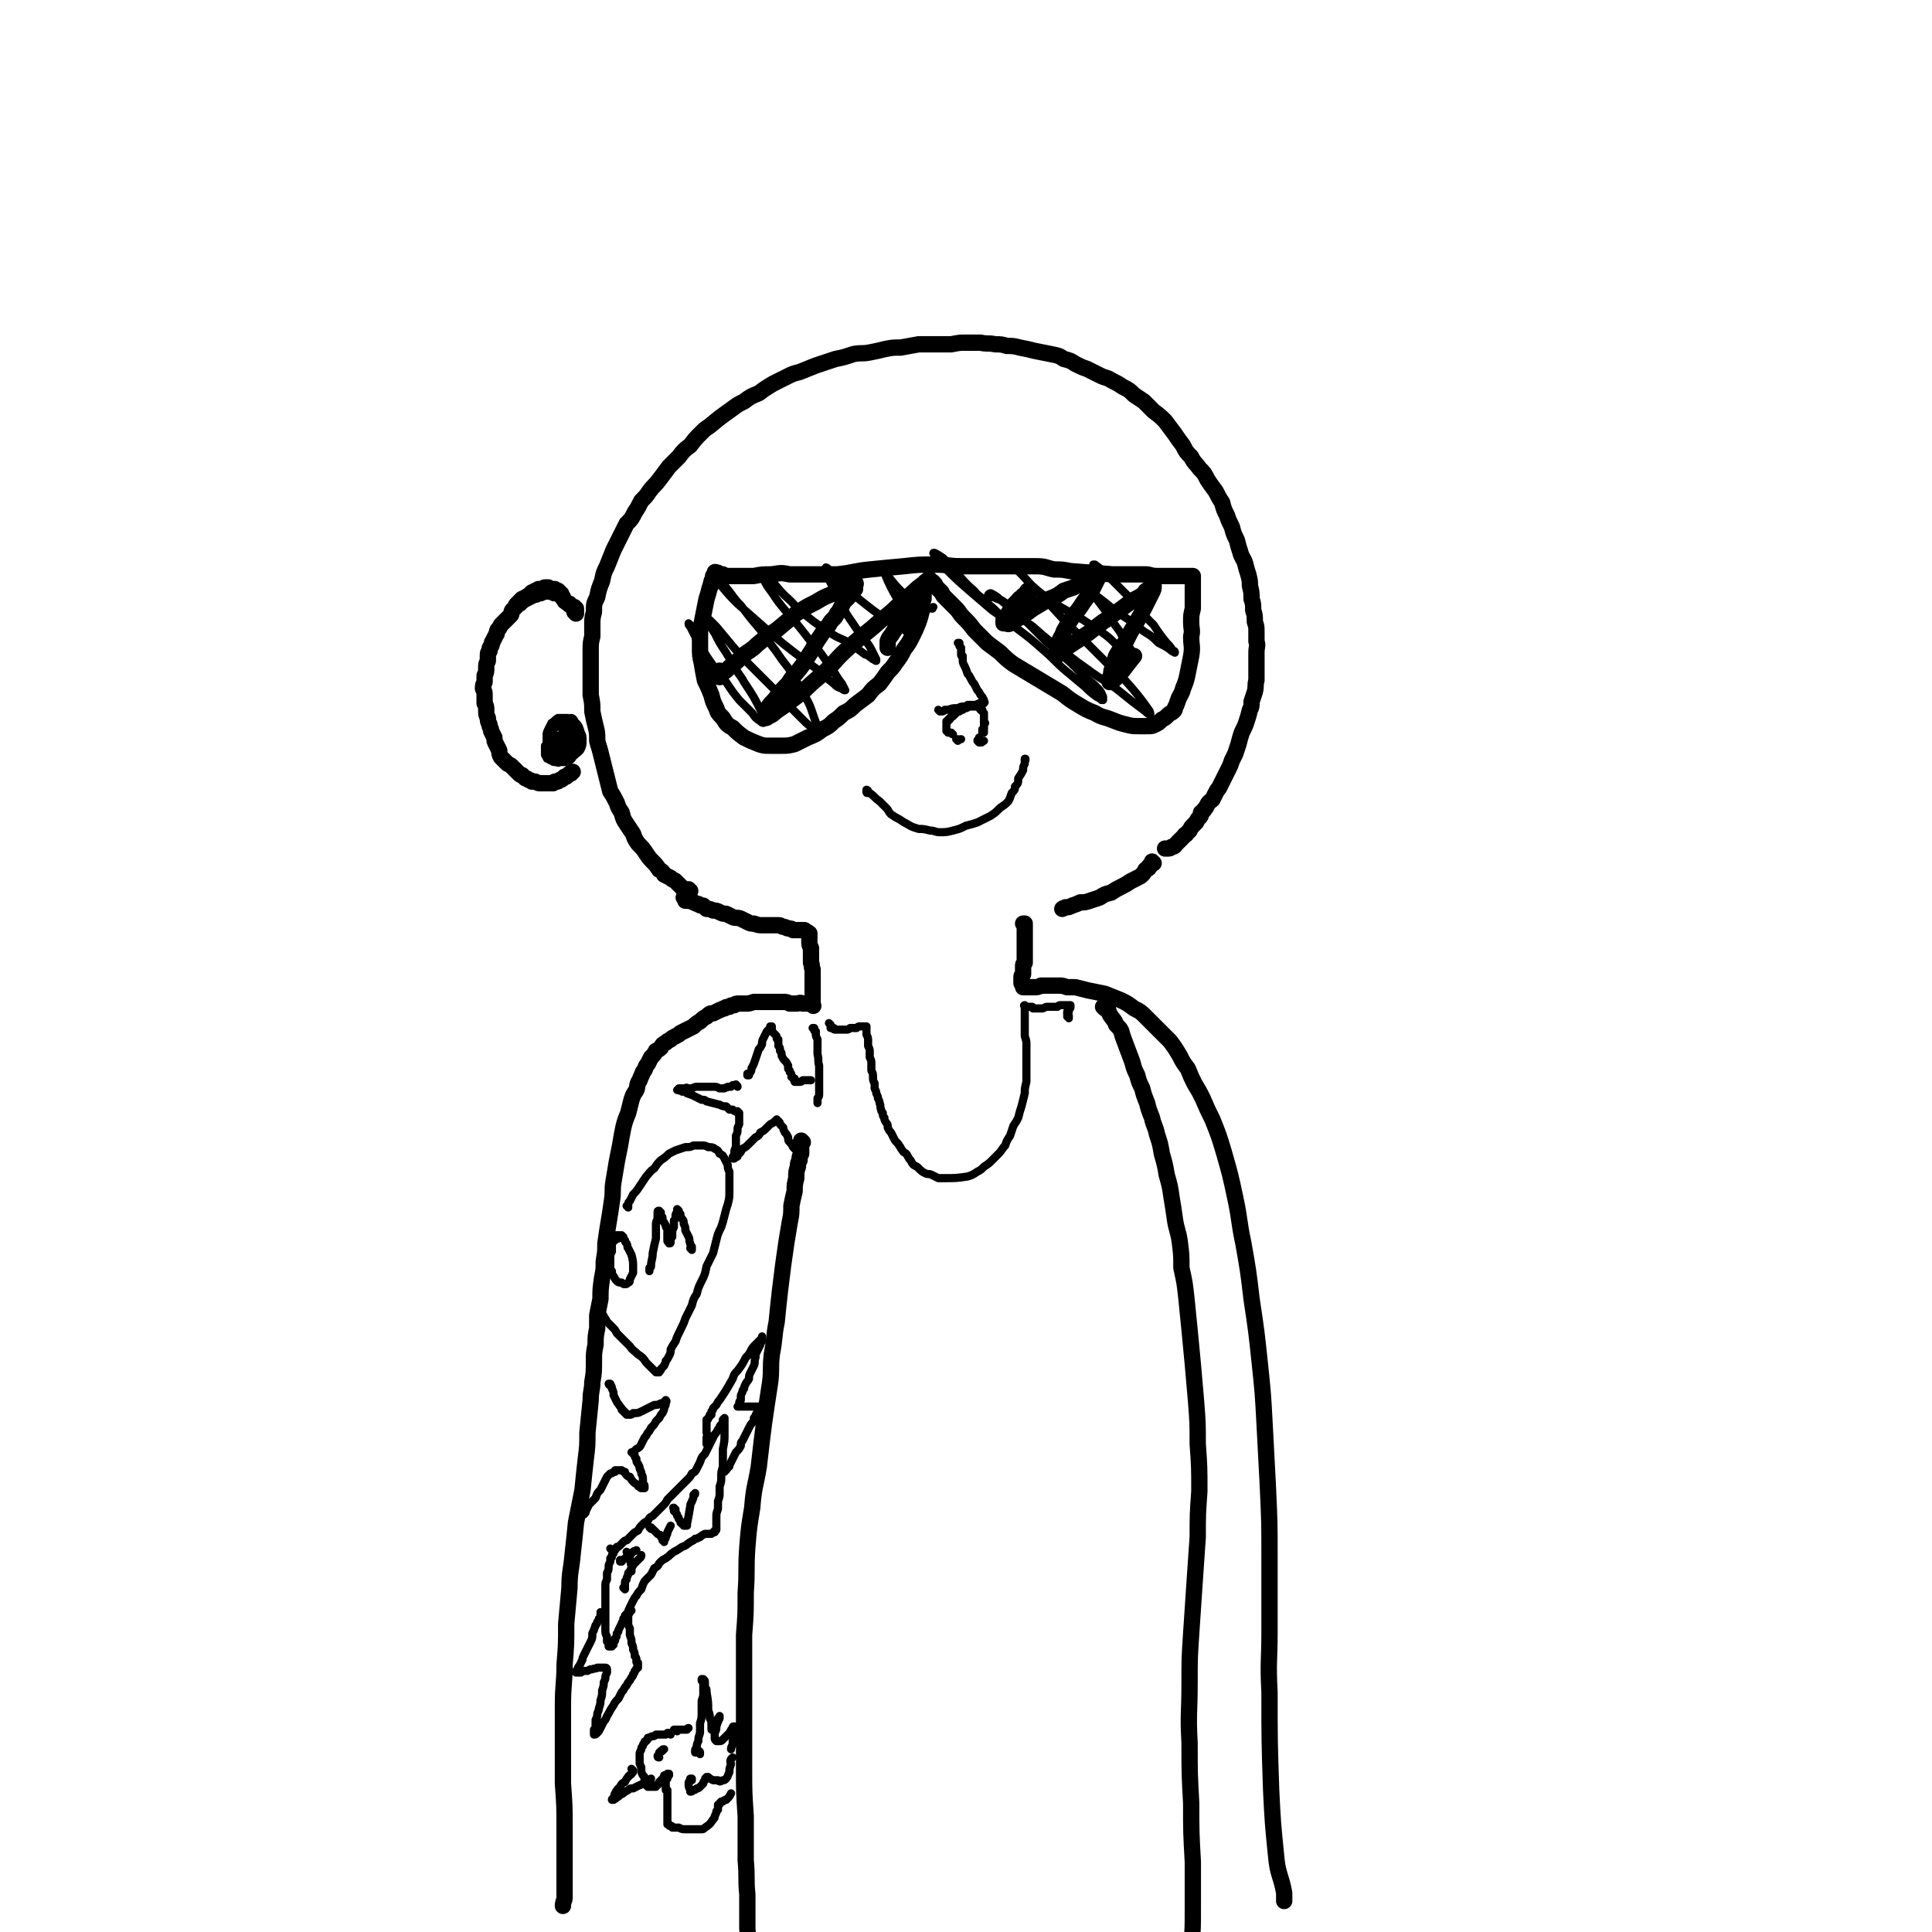 <svg viewBox='0 0 1184 1184' version='1.1' xmlns='http://www.w3.org/2000/svg' xmlns:xlink='http://www.w3.org/1999/xlink'><g fill='none' stroke='#000000' stroke-width='10' stroke-linecap='round' stroke-linejoin='round'><path d='M423,546c-1,0 -1,-1 -1,-1 0,0 0,0 0,0 0,0 -1,0 -1,0 -1,0 -1,0 -1,0 -1,0 -1,0 -2,-1 -1,-1 -1,-1 -2,-2 -1,-1 -1,-1 -2,-2 -1,-1 -1,0 -3,-2 -2,-1 -2,-1 -4,-2 -1,-2 -1,-2 -3,-3 -2,-3 -2,-3 -4,-5 -2,-2 -2,-2 -4,-5 -2,-3 -2,-3 -5,-6 -2,-3 -2,-3 -3,-6 -2,-3 -2,-3 -4,-6 -2,-3 -2,-3 -3,-7 -2,-3 -2,-3 -3,-6 -2,-4 -2,-4 -4,-7 -1,-4 -1,-4 -2,-8 -1,-4 -1,-4 -2,-8 -1,-4 -1,-4 -2,-8 -1,-4 -1,-3 -2,-7 0,-5 0,-5 -1,-9 -1,-4 -1,-4 -2,-9 0,-5 0,-5 -1,-10 0,-5 0,-5 0,-9 0,-5 0,-5 0,-9 0,-5 0,-5 0,-9 0,-5 0,-5 1,-9 0,-4 0,-4 0,-7 0,-4 0,-4 1,-8 0,-5 0,-5 2,-9 1,-5 1,-5 3,-10 1,-5 1,-5 3,-9 2,-5 2,-5 4,-10 2,-4 2,-4 4,-8 2,-4 2,-4 4,-8 3,-3 3,-3 5,-7 2,-3 2,-3 4,-7 3,-3 3,-3 5,-6 3,-4 3,-3 6,-7 3,-4 3,-4 6,-8 3,-3 3,-3 6,-6 3,-4 3,-4 7,-7 3,-4 3,-4 7,-8 2,-2 2,-2 5,-4 6,-5 6,-5 13,-10 4,-3 4,-3 8,-5 4,-3 4,-3 9,-5 4,-3 4,-3 9,-6 4,-2 4,-2 8,-4 4,-2 4,-2 8,-3 5,-2 5,-2 10,-4 6,-2 6,-2 12,-4 5,-1 5,-1 11,-3 5,-1 5,0 10,-1 5,-1 5,-1 9,-2 5,-1 5,-1 10,-1 6,-1 5,-1 11,-2 5,0 5,0 10,0 5,0 5,0 10,0 5,-1 5,-1 9,-1 5,0 5,0 9,0 4,1 4,0 9,1 3,0 4,0 7,1 4,0 4,0 8,1 5,1 5,1 9,2 5,1 5,1 10,2 5,1 5,1 8,3 4,1 4,1 7,3 4,2 4,2 7,3 4,2 4,2 8,4 4,2 4,1 7,3 4,2 4,2 7,4 4,2 4,2 7,5 3,2 3,2 6,4 3,3 3,3 6,6 4,3 4,3 7,6 3,4 3,4 6,8 2,3 2,3 5,7 2,4 2,4 5,7 2,4 3,4 5,7 3,3 3,3 5,7 2,3 2,3 5,7 2,4 2,4 4,7 1,4 1,4 3,8 1,3 1,3 3,7 1,4 1,4 3,8 1,4 1,4 2,7 1,4 2,4 3,7 1,4 1,4 2,7 1,4 1,4 1,7 1,4 1,4 1,8 1,3 1,3 1,7 1,3 1,3 1,7 1,3 1,3 1,6 0,3 0,3 0,6 1,3 0,3 0,7 0,3 0,3 0,7 0,2 0,2 0,4 0,3 0,3 0,6 -1,3 0,3 -1,7 -1,3 -1,3 -2,6 0,3 0,3 -1,5 -1,4 -1,4 -2,7 -1,3 -1,3 -3,7 -1,3 -1,3 -2,7 -1,3 -1,3 -2,6 -1,2 -1,2 -2,4 -1,3 -1,3 -2,5 -1,2 -1,2 -2,4 -1,2 -1,2 -2,4 -1,2 -1,2 -2,4 -1,1 -1,1 -2,3 -1,2 -1,2 -2,4 -1,1 -2,1 -3,3 -1,2 -1,2 -2,3 0,1 -1,1 -2,2 0,2 0,2 -1,3 -1,1 -1,1 -2,3 -1,1 -1,1 -2,2 -1,1 -1,1 -2,3 -1,1 -1,1 -2,2 0,1 -1,0 -1,1 -1,1 -1,1 -2,2 -1,1 -1,1 -1,1 -1,1 -1,1 -2,2 -1,1 -1,2 -3,2 -1,1 -1,1 -3,1 0,0 -1,0 -1,0 '/><path d='M420,551c0,0 -1,-1 -1,-1 0,0 1,1 1,0 0,0 0,0 0,-1 0,0 0,0 0,0 0,0 0,0 0,0 0,0 0,0 0,0 -1,1 -1,1 0,1 0,1 0,1 0,1 0,0 0,0 0,1 1,0 1,0 1,0 1,0 1,0 2,0 1,1 1,0 2,1 1,0 1,1 3,1 1,1 1,1 3,1 1,1 1,1 2,2 2,0 2,0 4,1 2,0 2,0 4,1 2,1 2,1 4,1 2,1 2,1 4,2 2,1 3,0 5,1 2,1 2,1 4,2 2,1 2,1 4,1 3,1 3,1 5,1 3,0 3,0 6,0 2,0 2,0 4,0 2,0 2,1 3,1 2,0 2,1 3,1 2,0 2,0 3,1 1,0 1,0 2,0 1,0 1,0 2,0 1,0 1,0 1,0 1,0 1,0 2,0 0,0 0,0 1,1 1,0 1,0 1,1 1,0 1,0 1,0 0,0 0,0 0,1 0,0 0,0 0,1 0,2 0,2 0,3 0,2 0,2 1,4 0,2 0,2 0,4 0,3 0,3 0,5 1,2 0,2 1,4 0,3 0,3 0,5 0,2 0,2 0,4 0,2 0,2 0,4 0,1 0,1 0,3 0,1 0,1 0,2 0,0 0,0 0,1 0,0 0,0 0,1 0,0 0,0 0,1 0,0 0,0 0,0 0,0 0,0 0,1 0,0 0,0 0,0 0,0 0,0 0,0 1,1 0,0 0,0 0,0 0,0 0,0 0,0 0,0 0,0 1,1 0,0 0,0 0,0 0,0 0,0 0,0 0,0 0,0 -1,-1 -1,-1 -3,-1 -1,0 -1,0 -3,0 -2,-1 -2,0 -4,0 -2,0 -2,0 -4,0 -2,-1 -2,-1 -4,-1 -2,0 -2,0 -4,0 -3,0 -3,0 -5,0 -3,0 -3,0 -5,0 -2,0 -2,0 -4,0 -3,1 -3,1 -5,1 -2,0 -2,0 -4,0 -2,0 -2,0 -3,1 -2,0 -2,0 -3,1 -2,0 -2,0 -3,1 -2,0 -2,1 -3,1 -2,1 -2,1 -4,2 -2,0 -2,0 -4,2 -2,1 -2,1 -4,3 -2,1 -2,1 -4,3 -2,1 -2,1 -4,2 -2,1 -2,1 -4,2 -1,1 -1,1 -3,2 -2,1 -2,1 -3,2 -2,1 -2,1 -3,2 -2,1 -2,1 -3,3 -1,1 -1,1 -3,2 -1,2 -1,2 -3,4 -1,2 -1,2 -2,4 -2,2 -1,3 -3,5 -1,3 -1,2 -2,5 -2,3 -1,3 -2,6 -2,3 -2,3 -3,6 -1,4 -1,4 -2,8 -2,5 -2,5 -3,9 -1,5 -1,5 -2,11 -1,5 -1,5 -2,10 -1,6 -1,6 -2,12 -1,6 0,6 -1,12 -1,7 -1,7 -2,13 -1,6 -1,6 -2,13 0,5 0,5 -1,11 0,5 0,5 -1,10 -1,7 -1,7 -1,13 -1,5 -1,5 -2,10 0,4 0,4 0,8 -1,5 -1,5 -1,10 -1,5 -1,5 -1,10 0,7 0,7 -1,13 0,5 -1,5 -1,11 -1,10 -1,10 -2,20 0,8 0,8 -1,16 -1,9 -1,9 -2,19 -2,10 -2,10 -4,20 -1,10 -1,10 -2,19 -1,11 -2,11 -2,21 -1,11 -1,11 -2,22 0,13 0,13 -1,25 0,12 -1,12 -1,25 0,12 0,12 0,24 0,12 0,12 0,24 1,14 1,14 1,27 0,13 0,13 0,25 0,9 0,9 0,18 0,2 -1,2 -1,5 '/><path d='M628,567c0,0 -1,-1 -1,-1 0,0 1,0 1,0 0,0 0,0 0,0 0,0 0,0 0,0 0,0 0,0 0,0 0,0 0,0 0,0 0,0 0,0 0,0 0,0 0,0 0,1 0,1 0,1 0,2 0,2 0,2 0,4 0,3 0,3 0,5 0,2 0,2 0,4 0,2 0,2 0,4 0,2 0,2 0,4 -1,1 -1,1 -1,2 0,2 0,1 0,3 0,1 0,1 0,2 -1,1 -1,1 -1,2 0,1 0,1 0,1 0,1 0,1 0,1 0,0 0,0 0,0 0,1 0,1 0,1 0,0 0,0 0,0 0,0 0,0 0,0 0,1 0,1 1,1 0,1 0,1 0,1 0,0 0,0 0,1 0,0 0,0 0,0 0,0 0,0 0,0 0,0 0,0 1,0 0,0 0,0 0,0 0,0 0,0 1,0 1,0 1,0 2,0 1,0 1,0 2,0 3,0 3,0 5,-1 3,0 3,0 6,0 2,0 2,0 5,0 2,0 2,0 5,1 2,0 3,0 5,0 4,1 4,1 8,2 5,1 5,1 10,2 5,2 5,2 10,4 4,2 4,2 8,5 4,2 4,2 7,5 4,4 4,4 7,7 4,4 4,4 8,8 3,4 3,4 6,9 2,4 2,4 5,8 2,5 2,5 4,9 3,5 3,5 5,9 3,7 3,7 6,13 4,10 4,10 7,20 4,14 4,14 7,28 3,14 2,14 5,28 3,17 3,17 5,34 3,20 3,20 5,39 2,19 2,19 3,38 1,19 1,19 2,38 1,22 1,22 1,43 0,23 0,23 0,46 0,18 -1,18 0,37 0,30 0,30 1,60 1,20 1,20 3,40 1,12 3,12 5,23 0,2 0,2 0,5 '/><path d='M707,529c0,0 -1,0 -1,-1 0,0 0,1 0,1 0,0 0,0 0,0 0,1 0,1 -1,1 0,0 0,0 -1,1 0,0 0,0 0,1 -1,1 -1,0 -2,1 -1,2 -1,2 -2,3 -1,1 -1,1 -3,2 -2,1 -2,1 -4,2 -3,2 -3,2 -5,3 -4,2 -4,2 -7,4 -4,1 -4,1 -7,3 -3,1 -3,1 -6,2 -3,1 -3,1 -6,1 -2,1 -2,1 -5,2 -2,1 -2,1 -4,1 -1,1 -1,0 -2,1 0,0 0,0 0,0 '/><path d='M441,353c0,0 0,-1 -1,-1 0,0 1,0 1,0 0,1 -1,0 -1,0 0,0 0,0 0,0 0,1 -1,0 0,0 0,0 0,0 1,0 1,1 1,0 2,0 1,1 1,1 3,1 3,0 3,0 6,0 5,0 5,0 10,0 5,-1 5,-1 11,-1 6,-1 6,-1 11,0 7,0 7,0 13,0 8,0 8,0 16,0 10,-1 10,-2 20,-3 10,-1 10,-1 21,-2 9,-1 9,-1 19,-1 8,0 8,1 16,1 7,0 7,0 15,0 8,0 8,0 16,0 7,0 7,0 15,0 6,0 6,1 11,2 5,0 5,0 10,1 13,1 13,1 26,2 5,0 5,0 10,0 5,0 5,0 10,0 3,0 3,1 7,1 3,0 3,0 7,0 2,0 2,0 5,0 2,0 2,0 4,0 2,0 2,0 4,0 0,0 0,0 1,0 1,0 1,0 1,0 0,0 0,0 0,0 0,0 0,0 0,0 0,1 0,1 0,2 0,2 0,2 0,4 0,3 0,3 0,6 0,4 0,4 0,8 -1,4 -1,4 -1,8 0,5 1,5 0,9 0,6 1,6 0,12 -1,5 -1,5 -2,10 -1,5 -1,5 -3,10 -1,4 -2,4 -3,7 -1,3 -1,3 -2,5 0,1 0,1 -1,2 -1,1 -2,1 -3,2 -2,2 -2,2 -4,3 -2,2 -2,2 -4,3 -2,1 -2,1 -5,1 -3,0 -3,0 -5,0 -4,0 -4,0 -8,-1 -4,-1 -4,-1 -9,-3 -5,-2 -5,-1 -10,-4 -5,-2 -5,-2 -10,-5 -5,-3 -5,-3 -10,-7 -5,-3 -5,-3 -10,-6 -5,-3 -5,-3 -10,-6 -5,-3 -5,-3 -10,-6 -4,-3 -4,-3 -8,-7 -4,-3 -4,-3 -8,-6 -4,-4 -4,-4 -8,-8 -3,-4 -3,-4 -7,-8 -2,-2 -2,-3 -4,-5 -2,-2 -2,-2 -4,-4 -1,-1 -1,-1 -3,-3 -1,-1 -1,-1 -2,-3 -2,-2 -2,-2 -3,-3 -1,-2 -1,-2 -2,-3 -1,-1 -1,-1 -2,-1 0,-1 0,-1 -1,-1 0,0 0,0 0,0 0,0 0,0 0,0 0,0 0,1 0,1 0,0 0,0 -1,0 0,0 0,0 0,1 -1,0 -1,0 -1,1 -1,4 -1,4 -1,9 -1,3 -1,3 -1,7 -1,4 -1,4 -2,7 -2,5 -2,5 -4,9 -2,4 -2,4 -5,8 -2,4 -2,4 -5,8 -2,3 -2,3 -5,6 -2,3 -2,3 -5,7 -4,3 -4,3 -7,7 -4,3 -4,3 -8,6 -3,3 -3,3 -7,5 -3,3 -3,3 -6,5 -3,3 -3,3 -7,5 -4,3 -4,3 -9,5 -4,2 -4,2 -8,4 -4,1 -4,1 -8,1 -3,0 -3,0 -7,0 -4,0 -4,0 -7,-1 -5,-2 -5,-2 -9,-4 -4,-3 -4,-3 -7,-6 -4,-2 -4,-3 -6,-6 -3,-3 -3,-3 -4,-6 -2,-4 -2,-4 -3,-8 -2,-5 -2,-5 -4,-9 -1,-5 -1,-5 -2,-11 -1,-4 -1,-5 -1,-9 0,-5 0,-5 0,-10 1,-5 1,-5 2,-10 1,-5 1,-5 2,-10 1,-3 1,-3 2,-7 1,-1 0,-1 1,-3 0,-1 0,-1 1,-2 0,-1 0,-1 0,-2 1,-1 1,-1 1,-1 0,-1 0,-1 1,-1 0,0 0,0 0,0 0,0 0,0 0,0 0,0 -1,0 -1,0 0,-1 1,0 1,0 0,0 0,0 0,0 1,0 1,0 1,0 0,0 0,0 0,0 0,0 0,0 0,0 '/><path d='M442,412c-1,0 -1,-1 -1,-1 -1,0 0,1 0,1 0,1 0,1 0,2 0,1 0,1 0,1 0,0 0,0 0,0 0,0 0,0 0,0 0,0 0,0 0,0 0,-1 0,-1 1,-2 3,-2 3,-2 5,-4 4,-3 4,-3 8,-7 5,-4 5,-3 9,-7 6,-5 6,-5 12,-9 6,-5 6,-5 12,-10 6,-4 6,-4 12,-7 5,-3 5,-3 10,-5 4,-2 4,-2 7,-4 3,-1 3,-1 5,-2 1,0 1,0 2,-1 0,0 0,0 0,0 1,1 0,1 0,2 0,1 0,1 0,2 -1,1 -1,1 -2,2 -1,1 -1,1 -2,3 -1,1 -1,1 -3,3 -1,2 -1,2 -2,4 -1,2 -1,2 -2,3 -1,2 -1,2 -2,3 -2,2 -2,2 -3,4 -2,2 -2,2 -4,5 -2,3 -2,3 -4,6 -2,4 -2,4 -4,7 -3,5 -3,5 -6,9 -4,5 -4,4 -7,9 -4,4 -4,4 -7,8 -2,3 -3,3 -5,6 0,1 0,1 -1,2 0,1 0,1 0,1 0,1 0,1 0,2 0,1 0,1 -1,1 0,0 0,1 0,1 1,0 1,0 2,-1 3,-1 3,-2 6,-4 3,-2 3,-2 7,-5 4,-3 4,-3 8,-6 5,-5 5,-5 11,-10 9,-8 8,-9 17,-17 10,-9 10,-8 20,-17 8,-6 8,-7 15,-13 6,-5 6,-6 12,-10 0,-1 0,0 0,0 -1,1 -1,1 -1,2 -2,2 -2,2 -3,4 -1,2 -1,2 -3,4 -2,4 -2,4 -4,7 -3,4 -3,4 -5,8 -2,3 -2,3 -4,6 -1,2 -2,2 -3,5 0,2 0,2 0,4 '/><path d='M631,363c-1,0 -1,-1 -1,-1 -1,0 0,1 0,1 -1,1 -1,1 -3,2 -1,2 -2,1 -3,3 -1,1 -1,1 -2,2 -1,1 -1,1 -2,3 -1,1 -1,1 -2,3 -1,1 -1,1 -2,3 0,1 0,1 -1,1 0,1 0,1 0,2 0,0 1,0 1,0 1,0 2,1 3,0 3,-1 3,-2 5,-3 5,-3 5,-3 9,-6 5,-3 5,-3 10,-6 5,-2 5,-2 9,-5 3,-1 3,-1 6,-2 3,-2 3,-2 7,-3 2,-1 1,-2 3,-2 3,-1 3,-2 5,-2 0,0 0,1 0,1 -2,4 -2,4 -4,8 -2,3 -2,3 -5,7 -5,8 -6,7 -11,16 -2,3 -1,3 -3,6 -1,2 -1,2 -1,5 -1,1 -1,1 -1,3 0,0 0,0 0,1 0,0 0,1 0,1 0,0 1,0 1,0 2,-1 2,-2 3,-3 3,-2 3,-2 6,-4 5,-3 4,-3 9,-6 5,-4 5,-4 9,-7 5,-3 5,-4 10,-7 4,-3 4,-3 8,-6 4,-2 4,-2 7,-4 1,-2 1,-2 3,-3 1,-1 1,0 2,-1 1,0 1,-1 1,-1 0,0 0,0 0,0 0,2 0,2 -1,4 -2,4 -2,4 -4,8 -3,6 -3,6 -6,11 -3,5 -3,5 -6,11 -3,4 -3,4 -6,9 -1,3 -1,3 -2,7 -1,2 -1,2 -1,5 -1,1 -1,1 -1,3 0,0 0,1 0,1 1,0 1,0 2,-1 3,-2 3,-3 6,-6 3,-4 3,-4 7,-9 '/><path d='M492,700c0,0 -1,-1 -1,-1 0,0 1,1 1,1 0,0 0,0 -1,0 0,2 0,2 0,3 0,2 0,2 0,4 -1,2 -1,2 -1,4 -1,2 -1,2 -1,4 -1,3 -1,3 -1,7 -1,4 -1,4 -1,8 -1,4 -1,4 -2,9 0,5 0,5 -1,10 -1,6 -1,6 -2,12 -1,7 -1,7 -2,14 -1,8 -1,8 -2,16 -1,9 -1,9 -2,19 -2,10 -1,10 -3,20 -1,9 0,9 -1,17 -4,26 -4,26 -7,52 -2,12 -3,12 -4,25 -2,12 -2,12 -3,24 -1,14 0,14 -1,28 0,13 0,13 -1,26 0,13 0,13 0,26 0,14 0,14 0,28 0,14 0,14 0,28 0,14 0,14 1,29 0,13 0,13 0,27 1,11 0,11 1,21 0,10 0,10 0,21 1,10 1,10 1,19 0,8 0,8 1,16 0,5 0,5 0,9 0,2 0,2 0,3 '/><path d='M677,618c0,0 -1,-1 -1,-1 0,0 1,0 1,0 0,0 0,0 0,0 0,0 0,0 0,0 0,0 0,0 1,0 0,0 0,1 0,1 0,0 0,0 0,0 0,0 0,0 0,0 1,0 1,0 1,0 0,1 0,1 0,1 1,2 1,3 2,4 2,3 2,2 3,5 3,3 3,3 4,7 3,8 3,8 6,16 1,4 1,4 3,8 1,4 1,4 3,8 1,4 1,4 3,9 1,4 1,4 3,9 1,5 2,5 3,10 2,6 2,6 3,12 2,7 2,7 3,13 2,7 2,7 3,14 1,6 1,6 2,13 1,7 2,7 3,14 1,8 1,8 1,16 2,9 2,9 3,18 1,10 1,10 2,20 1,11 1,11 2,21 1,12 1,12 2,23 1,13 1,13 1,26 1,14 1,14 1,29 -1,14 -1,14 -1,28 -1,15 -1,15 -2,29 -1,15 -1,15 -2,30 -1,15 -1,15 -1,31 0,18 -1,18 0,36 0,19 0,19 1,37 0,18 0,18 1,36 0,15 0,15 0,29 0,12 0,12 -1,24 0,7 0,7 -1,15 0,5 0,5 0,9 0,3 0,3 0,5 '/></g>
<g fill='none' stroke='#000000' stroke-width='5' stroke-linecap='round' stroke-linejoin='round'><path d='M499,631c0,0 -1,-1 -1,-1 0,0 1,0 1,0 0,0 0,0 0,0 0,0 0,0 0,0 0,0 0,1 0,1 0,0 0,0 0,0 0,0 0,0 0,0 0,1 0,1 1,1 0,1 0,1 0,2 0,1 0,1 1,3 0,2 0,2 0,4 0,3 0,3 0,5 1,4 0,4 1,7 0,3 0,3 0,7 0,3 0,3 0,5 0,3 0,3 0,5 0,2 0,2 -1,3 0,2 0,2 0,3 '/><path d='M509,628c0,0 -1,-1 -1,-1 0,0 1,1 1,1 0,1 0,1 0,2 0,0 0,0 0,0 0,0 0,0 0,0 1,0 1,0 1,0 0,0 0,0 1,0 0,1 0,1 1,1 1,0 1,0 2,0 1,0 1,0 2,0 1,0 1,0 2,0 2,0 2,0 3,-1 1,0 1,0 2,0 1,0 1,0 2,0 1,-1 1,-1 2,-1 1,0 1,0 2,0 1,0 1,0 1,0 0,0 0,0 0,0 0,0 0,0 1,0 0,0 0,0 0,0 0,0 0,0 0,1 0,0 0,0 0,0 0,1 0,1 0,2 0,1 0,1 0,2 1,2 1,2 1,4 0,2 0,2 0,3 1,2 1,2 1,4 0,1 0,1 0,3 1,2 1,2 1,4 0,2 0,2 0,4 1,2 1,2 1,4 0,2 0,2 1,4 0,2 0,2 0,3 1,2 1,2 1,3 1,2 1,2 1,3 1,2 1,2 1,3 1,2 0,2 1,4 0,1 0,1 1,2 0,2 0,2 1,3 0,2 0,1 1,3 1,1 1,1 1,3 1,2 1,2 2,3 1,2 1,2 2,4 1,2 2,2 3,4 1,1 1,2 2,3 1,2 2,1 3,3 1,2 1,2 2,3 1,2 1,2 2,3 2,1 2,1 3,2 2,2 2,2 4,3 2,1 2,0 4,1 2,1 2,1 4,2 2,0 2,0 3,0 8,0 8,0 15,-1 3,-1 3,-1 6,-3 2,-1 2,-1 4,-3 3,-2 3,-2 5,-4 2,-2 2,-2 4,-4 2,-2 2,-3 4,-5 1,-3 1,-3 3,-6 1,-3 1,-3 2,-6 2,-3 2,-3 3,-5 1,-4 1,-4 2,-7 1,-4 1,-4 2,-8 0,-3 0,-3 1,-7 0,-3 0,-3 0,-6 0,-3 0,-3 0,-5 0,-3 0,-3 0,-6 0,-3 0,-3 0,-6 0,-2 0,-2 -1,-5 0,-2 0,-2 0,-4 0,-2 0,-2 0,-4 0,-2 0,-2 0,-4 0,-1 0,-1 0,-3 0,-1 0,-1 0,-2 0,-1 0,-1 0,-1 0,0 0,0 0,0 0,0 0,0 0,0 0,0 0,-1 0,-1 -1,0 0,1 0,1 0,0 0,0 0,0 0,0 0,0 0,0 1,0 1,0 1,0 0,0 0,0 1,0 1,0 1,0 2,0 1,0 1,0 1,1 2,0 2,0 3,0 2,0 2,0 3,0 2,-1 2,-1 3,-1 2,0 2,0 3,0 2,0 2,0 3,0 1,-1 1,-1 2,-1 0,0 0,0 1,0 0,0 0,0 1,0 1,0 1,0 1,0 1,0 1,0 1,0 1,0 0,0 1,0 0,0 0,0 0,0 0,0 0,0 1,0 0,0 0,0 0,1 0,0 0,0 0,0 0,0 0,0 0,0 0,0 0,-1 -1,-1 0,0 1,0 1,1 0,0 0,0 0,0 0,0 0,0 0,0 0,0 0,-1 -1,-1 0,0 1,1 1,1 0,0 0,0 0,0 0,0 0,-1 -1,-1 0,0 1,1 1,1 0,0 0,0 0,0 0,0 0,-1 -1,-1 0,0 1,1 1,1 0,0 0,0 0,0 0,0 0,-1 -1,-1 0,0 1,1 1,1 0,0 0,0 0,0 0,1 0,1 -1,1 0,1 0,1 0,1 0,1 0,1 0,1 0,0 0,0 -1,0 0,1 0,1 0,1 0,1 0,1 0,1 1,0 1,0 1,1 0,0 0,0 0,1 0,0 0,0 0,0 0,0 0,-1 -1,-1 0,0 1,0 1,1 0,0 0,0 0,0 0,0 0,-1 -1,-1 0,0 0,0 1,0 '/><path d='M385,740c0,0 -1,-1 -1,-1 0,0 0,0 0,0 1,0 1,0 1,0 0,0 0,0 0,0 0,-1 0,-1 0,-1 0,-1 0,-1 1,-2 1,-2 1,-2 2,-4 2,-2 2,-2 4,-5 2,-3 2,-3 4,-6 2,-2 2,-3 5,-5 2,-3 2,-3 4,-5 3,-2 3,-2 5,-4 2,-1 2,-1 4,-2 3,-1 3,-1 6,-2 3,0 3,0 5,-1 3,0 3,0 5,0 2,0 2,0 4,1 2,0 3,0 4,1 2,1 2,1 3,3 2,1 2,1 3,3 1,2 1,2 2,4 0,2 0,2 1,4 0,3 0,3 0,5 0,4 0,4 0,7 0,4 0,4 -1,8 -1,3 -1,3 -2,7 -1,4 -1,4 -2,7 -2,4 -2,4 -3,8 -1,4 -1,4 -2,8 -2,4 -2,4 -4,8 -1,5 -1,5 -3,9 -2,4 -2,4 -3,8 -2,3 -2,3 -3,7 -2,4 -2,4 -4,8 -1,3 -1,3 -3,7 -2,4 -2,4 -3,7 -2,3 -2,3 -3,5 0,2 0,2 -1,4 -1,2 -1,2 -2,3 0,2 -1,2 -1,3 -1,1 -1,1 -2,2 0,1 0,1 -1,1 0,0 0,1 0,1 -1,0 -1,0 -1,0 0,0 0,0 0,0 0,0 0,0 0,0 -1,0 -1,0 -1,0 -1,-1 -1,-1 -2,-2 -2,-2 -2,-2 -4,-4 -2,-3 -2,-3 -5,-5 -3,-3 -3,-2 -5,-5 -2,-2 -2,-2 -4,-4 -2,-2 -2,-2 -4,-4 -1,-2 -1,-2 -3,-4 -1,-1 -1,-1 -3,-3 -1,-2 -1,-2 -2,-3 0,-1 0,-1 -1,-1 '/><path d='M424,766c0,0 0,-1 -1,-1 0,0 1,0 1,0 0,0 0,0 0,0 0,0 0,0 0,0 0,0 0,0 0,0 0,-1 0,-1 0,-1 -1,-1 -1,-1 -1,-2 -1,-2 0,-2 -1,-4 -1,-2 -1,-2 -2,-4 0,-2 0,-2 -1,-4 0,-2 0,-2 -1,-3 -1,-2 -1,-1 -1,-3 -1,-1 -1,-1 -1,-2 0,0 0,0 -1,-1 0,0 0,0 0,0 0,0 0,0 0,0 0,0 0,0 0,0 0,0 0,0 0,0 0,1 0,1 0,2 -1,1 -1,1 -1,2 0,2 0,2 -1,3 0,2 0,2 0,4 -1,2 -1,2 -1,3 0,2 0,2 0,3 -1,1 -1,1 -1,2 0,1 0,1 0,1 0,1 0,1 -1,1 0,0 0,0 0,-1 -1,0 -1,0 -1,-1 0,0 0,0 0,-1 0,-1 0,-1 0,-2 0,-1 0,-1 0,-1 0,-2 0,-2 0,-3 -1,-1 -1,-1 -1,-2 -1,-2 -1,-2 -2,-3 0,-1 0,-1 0,-2 -1,-1 -1,-1 -1,-2 0,0 0,0 0,-1 -1,0 -1,0 -1,0 0,-1 0,-1 0,-1 0,0 0,0 0,0 0,0 0,0 0,0 0,0 0,0 0,0 -1,0 -1,0 -1,1 0,1 0,1 0,1 0,2 0,2 0,3 -1,2 -1,2 -1,4 0,2 0,2 0,4 0,2 0,2 0,4 -1,4 -1,4 -2,9 0,4 -1,4 -1,8 0,1 -1,1 -1,1 0,1 0,1 0,1 0,1 0,1 0,1 0,0 0,0 0,0 0,0 0,0 0,0 '/><path d='M379,759c-1,-1 -1,-1 -1,-1 0,-1 0,0 0,0 0,0 0,0 0,0 0,0 0,0 0,0 0,-1 0,-1 0,-1 0,0 0,0 0,0 0,0 0,0 0,0 -1,0 -1,0 -1,0 0,1 0,1 0,1 -1,1 -1,1 -1,2 0,1 0,1 -1,2 0,1 0,1 0,2 0,2 0,2 0,3 -1,2 -1,2 -1,4 0,3 0,3 0,5 0,2 0,2 1,3 0,2 0,2 1,3 1,2 1,2 2,3 1,1 1,1 3,1 1,1 1,1 2,1 1,0 1,0 2,-1 1,0 1,-1 1,-2 1,-2 1,-2 2,-4 0,-1 0,-1 0,-3 0,-4 0,-4 -1,-8 -1,-2 -1,-2 -2,-4 -1,-1 0,-1 -1,-3 -1,-1 -1,-1 -1,-2 -1,-1 -1,-1 -1,-2 -1,0 -1,0 -1,-1 -1,0 -1,0 -2,0 0,0 0,0 -1,0 0,0 0,0 0,1 -1,1 -1,1 -1,2 0,0 0,0 0,0 '/><path d='M375,950c0,0 -1,-1 -1,-1 0,0 0,0 1,1 0,0 0,0 0,0 0,0 0,0 0,0 0,0 0,0 1,0 0,0 0,0 0,0 1,-1 1,-1 1,-1 1,0 1,0 1,-1 1,0 1,0 2,-1 1,-1 1,-1 2,-2 1,-1 1,-1 2,-1 1,-1 1,-1 2,-2 1,-1 1,-1 2,-2 1,-1 1,-1 3,-2 1,-2 1,-2 3,-4 1,-1 1,-1 3,-2 1,-2 1,-2 3,-3 1,-1 1,-1 2,-2 2,-2 2,-2 4,-4 2,-2 2,-2 3,-4 2,-2 2,-2 4,-4 1,-1 1,-1 3,-3 1,-1 1,-1 2,-2 2,-2 2,-2 3,-3 2,-2 2,-2 3,-4 2,-1 2,-1 3,-3 1,-2 1,-2 2,-4 1,-3 1,-3 3,-5 1,-2 1,-2 2,-4 1,-2 1,-2 2,-4 1,-2 1,-2 2,-4 1,-1 1,-1 2,-3 0,0 0,0 1,-1 0,-1 0,-1 1,-2 0,0 0,0 1,-1 0,-1 0,-1 0,-2 1,-1 1,-1 1,-1 0,0 0,0 0,0 0,0 0,0 0,0 0,0 0,0 0,0 0,0 0,0 0,1 0,0 0,0 0,1 0,2 0,2 0,3 0,3 0,3 0,5 0,4 0,4 -1,9 0,3 0,3 0,5 0,3 0,3 0,6 -1,3 -1,3 -1,6 0,3 0,3 -1,6 0,2 0,2 0,4 0,2 0,2 -1,5 0,2 0,2 0,4 0,2 -1,2 -1,5 0,1 0,1 0,3 0,1 0,1 0,3 0,0 0,0 0,1 0,0 0,1 0,1 0,1 0,1 -1,1 0,0 0,0 0,1 0,0 0,0 -1,0 0,0 0,0 0,0 0,0 0,0 -1,1 -1,0 -1,0 -2,0 -1,0 -1,0 -2,0 -2,1 -2,1 -3,2 -1,0 -1,1 -3,1 -1,1 -1,1 -3,2 -3,2 -2,2 -5,3 -3,2 -3,2 -5,3 -3,2 -2,2 -5,4 -2,1 -2,1 -4,3 -1,2 -1,2 -3,3 -1,2 -1,2 -2,4 -2,2 -2,2 -4,4 -1,2 -1,2 -2,5 -2,2 -2,2 -3,4 -1,1 -1,1 -2,3 -1,2 -1,2 -2,4 0,1 -1,1 -1,3 -1,1 -1,1 -2,2 0,1 0,1 -1,2 0,2 -1,2 -1,3 -1,2 -1,2 -2,4 0,1 0,1 -1,2 0,2 0,2 -1,3 0,1 0,1 0,1 0,1 -1,1 -1,2 0,0 0,0 0,1 0,0 0,0 -1,0 0,0 0,0 0,1 0,0 0,0 0,0 0,0 0,0 0,0 -1,0 -1,0 -1,0 0,0 0,0 -1,0 0,0 0,0 0,-1 0,-1 0,-1 -1,-2 0,-2 0,-2 0,-3 -1,-2 -1,-2 -1,-4 0,-2 0,-2 0,-3 0,-2 0,-2 0,-3 0,-7 0,-7 0,-13 0,-2 0,-2 0,-4 0,-2 0,-2 0,-4 0,-2 0,-2 1,-4 0,-2 0,-2 0,-4 1,-2 1,-2 1,-4 0,-1 0,-1 1,-3 0,-1 0,-1 0,-2 0,0 1,0 1,-1 0,0 0,0 0,-1 0,0 0,0 0,0 1,-1 1,-1 1,-1 0,-1 0,-1 0,-1 0,0 0,0 0,-1 1,0 1,0 1,0 0,0 0,0 0,0 -1,1 -1,1 -1,1 '/><path d='M369,989c0,0 0,-1 -1,-1 0,0 1,0 1,1 0,0 0,0 0,0 0,0 0,0 -1,0 0,1 0,1 0,1 0,1 0,1 -1,2 0,1 0,1 -1,2 0,1 0,1 -1,2 -1,3 -1,3 -2,5 0,3 0,3 -1,5 -1,2 -1,2 -2,4 -1,2 -1,2 -2,4 -1,2 -1,2 -1,3 -1,2 -1,2 -2,4 -1,1 -1,1 -1,3 0,0 0,0 -1,0 0,0 0,0 0,1 1,0 1,0 1,0 0,0 0,0 1,0 0,0 0,0 1,0 0,0 0,0 1,-1 1,0 1,0 3,0 2,-1 1,-1 3,-1 2,-1 2,0 3,-1 1,0 1,0 2,0 1,0 1,0 2,0 0,0 0,0 1,0 0,0 0,0 0,0 1,0 1,1 1,1 0,1 0,1 0,2 -1,2 -1,2 -1,3 0,1 0,1 -1,3 0,2 0,2 -1,5 0,3 0,3 -1,6 0,2 0,2 -1,5 0,2 -1,2 -1,4 0,1 0,1 -1,3 0,2 0,2 0,4 0,1 0,1 -1,2 0,1 0,1 0,2 0,0 0,0 0,0 0,1 0,1 0,1 0,0 0,0 0,0 1,0 1,0 2,-1 1,-1 1,-1 2,-3 1,-2 1,-2 2,-4 2,-2 1,-2 3,-5 1,-2 1,-2 3,-5 1,-2 1,-2 3,-4 1,-2 1,-2 2,-4 1,-1 1,-1 2,-3 1,-1 1,-1 2,-3 1,-1 1,-1 2,-3 1,-1 1,-1 1,-2 1,-1 1,-1 1,-2 0,0 0,0 1,-1 0,-1 0,-1 1,-1 0,-1 0,-1 0,-2 0,0 0,0 0,-1 -1,0 -1,0 -1,-1 0,0 0,0 0,-1 0,-1 0,-1 -1,-2 0,-2 0,-2 -1,-4 0,-2 0,-2 -1,-4 0,-3 0,-2 -1,-5 0,-2 0,-2 0,-4 -1,-2 -1,-2 -1,-3 0,-3 0,-3 0,-5 1,-2 1,-2 2,-3 '/><path d='M444,902c0,0 -1,-1 -1,-1 0,0 1,0 1,0 1,0 1,0 1,0 0,0 0,0 0,0 0,0 0,0 0,0 0,0 0,0 0,0 0,0 0,-1 0,-1 0,0 0,0 0,0 1,0 1,0 1,-1 1,0 1,0 1,-1 1,-2 1,-2 2,-4 1,-2 1,-2 2,-4 2,-2 2,-2 3,-4 0,-2 0,-2 1,-3 1,-2 1,-2 2,-4 1,-2 1,-2 2,-4 1,-2 1,-2 2,-3 1,-1 1,-1 1,-2 0,0 0,0 0,-1 0,0 0,0 0,0 1,-1 1,-1 1,-1 0,-1 0,-1 1,-2 0,-1 0,-1 1,-3 0,0 0,0 0,0 0,-1 0,-1 0,-1 0,0 0,0 0,0 -1,0 -1,0 -1,0 0,0 0,0 0,0 -1,0 -1,0 -1,0 -1,0 -1,0 -2,0 -1,0 -1,0 -2,0 -1,0 -1,0 -2,0 -1,0 -1,0 -3,0 0,0 0,0 -1,0 0,0 0,0 0,0 0,0 0,0 0,0 0,0 0,0 -1,0 0,0 0,0 0,0 0,0 0,0 0,0 0,0 0,0 0,0 0,0 0,0 0,0 0,0 0,0 1,-1 0,0 0,0 0,-1 0,-1 0,-1 1,-2 0,-1 0,-1 0,-2 0,-1 0,-1 1,-3 0,-1 0,-1 1,-2 0,-1 0,-1 1,-3 1,-2 1,-1 2,-3 0,-2 0,-2 1,-4 1,-2 1,-2 2,-4 1,-2 0,-3 1,-5 0,-2 0,-2 1,-4 1,-2 1,-2 2,-4 0,-1 0,-1 1,-2 0,-1 0,-1 0,-2 0,0 0,0 0,-1 0,0 0,0 0,0 0,0 0,0 0,0 0,0 0,0 0,0 0,0 0,0 0,0 0,1 0,1 -1,2 -2,2 -2,2 -3,3 -2,2 -2,2 -3,4 -1,2 -1,2 -3,4 -2,4 -2,4 -5,8 -2,2 -2,2 -3,5 -4,7 -4,7 -8,13 -1,1 -1,1 -2,3 -1,1 -1,1 -2,2 0,1 0,1 -1,2 0,0 0,0 0,1 0,0 0,0 0,0 0,0 0,0 0,0 0,1 0,1 0,1 0,0 0,0 0,0 -1,0 -1,0 -1,0 0,0 0,0 0,0 0,1 0,1 0,1 0,0 0,0 0,0 -1,1 -1,1 -1,1 0,1 0,1 -1,1 0,0 0,0 0,0 0,0 0,0 0,0 0,0 0,0 0,0 0,1 0,0 0,0 0,0 0,0 0,1 0,0 0,0 0,0 0,1 0,1 0,2 0,1 0,1 0,2 0,2 0,2 0,3 1,2 0,2 0,3 0,2 0,2 0,3 0,0 0,0 0,1 '/><path d='M385,952c0,0 -1,-1 -1,-1 0,0 0,0 1,1 0,0 -1,0 0,0 0,1 0,1 0,1 0,0 0,0 0,1 1,0 1,0 1,1 0,1 0,1 0,1 1,2 0,2 1,3 0,1 0,1 0,2 0,1 0,1 0,2 0,0 0,0 0,0 '/><path d='M381,957c0,0 -1,-1 -1,-1 0,0 0,0 0,0 0,1 0,1 0,1 0,0 0,0 0,0 0,0 0,0 0,0 0,0 0,0 0,0 1,0 1,0 1,-1 1,0 1,0 2,-1 1,-1 1,-1 3,-2 1,-1 1,-1 2,-2 1,-1 1,0 2,-1 0,0 0,0 0,0 '/><path d='M383,974c0,0 0,-1 -1,-1 0,0 1,1 1,1 0,-2 0,-2 0,-4 0,-1 0,-1 1,-2 0,-2 1,-2 1,-4 1,-1 1,-1 2,-3 0,-1 1,-1 1,-2 1,-1 1,-1 2,-2 1,-1 1,-1 2,-2 1,-1 1,-1 1,-2 '/><path d='M400,937c0,0 -1,0 -1,-1 0,0 0,1 0,1 0,0 0,0 0,0 0,0 0,0 0,0 0,0 0,0 0,0 0,0 -1,-1 -1,-1 0,0 1,0 1,1 1,0 1,0 2,1 1,1 1,1 2,2 1,1 1,0 2,1 0,1 0,1 1,2 0,0 0,0 0,1 1,0 1,0 1,0 0,0 0,0 0,1 0,0 0,0 0,0 0,-1 0,-1 0,-1 0,0 0,0 0,-1 1,0 1,0 1,-1 1,-2 1,-2 1,-3 1,-2 1,-2 2,-4 '/><path d='M414,925c-1,0 -1,-1 -1,-1 -1,0 0,0 0,0 0,1 0,1 0,2 0,0 0,0 0,0 0,0 1,0 1,0 0,1 0,1 0,1 1,1 1,1 1,2 1,1 1,1 1,2 1,1 1,1 1,2 1,1 1,1 1,1 1,0 1,1 1,1 1,0 1,0 1,0 0,0 0,0 1,0 0,0 0,0 0,0 0,0 0,0 0,-1 1,-5 1,-5 2,-11 0,-2 1,-2 1,-3 1,-2 1,-2 1,-4 1,0 1,0 1,-1 '/><path d='M374,849c-1,0 -1,-1 -1,-1 0,0 0,0 0,0 0,0 0,0 0,0 0,0 0,0 0,0 0,0 0,0 1,0 0,0 0,0 0,0 0,0 0,0 0,0 1,2 1,2 1,3 1,2 1,2 1,4 1,2 1,2 2,4 1,2 1,1 2,3 1,1 1,1 1,2 1,0 1,0 1,1 1,0 1,0 1,1 0,0 0,0 0,0 1,0 1,0 1,1 0,0 0,0 0,0 1,0 1,0 1,0 0,0 0,0 0,0 0,0 0,0 1,0 1,0 1,0 2,-1 3,0 3,0 5,-1 2,-1 2,-1 4,-2 2,-1 2,-1 4,-2 2,0 2,0 4,-1 1,0 1,0 2,-1 0,0 0,0 1,0 0,0 0,0 0,0 0,0 0,0 0,0 0,0 0,0 0,0 1,0 0,-1 0,-1 0,0 0,1 0,2 0,1 0,1 -1,3 0,1 0,1 -1,3 -1,1 -1,1 -2,3 -1,1 -1,1 -2,2 -1,2 -1,2 -3,4 -1,2 -1,2 -2,3 -1,2 -1,2 -2,3 -1,2 -1,2 -2,4 -1,2 -1,2 -3,3 -1,1 -1,1 -2,2 0,0 0,0 0,0 0,0 0,0 0,0 0,0 0,0 0,0 0,1 -1,0 -1,0 0,0 1,0 1,1 0,0 1,0 1,1 0,1 0,1 1,2 0,2 0,2 1,3 1,2 1,2 1,3 1,2 1,2 1,3 1,2 1,2 1,4 0,1 0,1 0,2 1,1 1,1 1,2 0,0 0,0 0,1 0,0 0,0 0,0 -1,0 -1,0 -1,0 0,0 0,0 0,0 0,0 0,0 -1,0 0,0 0,0 0,0 0,0 -1,0 -1,-1 -1,0 -1,0 -1,-1 -2,-1 -2,-1 -3,-2 -1,-1 -1,-1 -2,-3 -1,0 -1,0 -2,-1 -1,-1 -1,-1 -1,-2 -1,0 -1,0 -2,-1 0,0 0,0 -1,0 0,0 0,0 0,0 -1,0 -1,0 -1,0 0,0 0,0 0,0 -1,0 -1,0 -1,0 0,0 0,0 0,0 0,0 0,0 -1,0 0,0 0,0 0,1 -1,0 -1,0 -1,0 -1,1 -1,1 -2,1 -1,1 -1,1 -2,2 -1,2 -1,2 -2,4 -1,2 -1,2 -2,4 -2,2 -2,2 -3,5 -2,2 -2,2 -4,4 -1,2 -1,2 -2,4 0,1 0,1 -1,2 '/><path d='M411,1063c0,0 -1,-1 -1,-1 0,0 0,0 0,0 0,0 0,0 0,0 0,0 0,0 0,0 0,0 0,0 -1,0 0,0 0,0 -1,1 0,0 0,0 -1,0 -1,0 -1,0 -1,0 -1,0 -1,0 -2,0 -1,0 -1,0 -2,0 -1,1 -1,1 -2,1 -1,0 -2,1 -3,1 0,1 0,1 -1,2 -1,0 -1,0 -1,1 -1,1 -1,1 -1,2 -1,1 -1,1 -1,2 0,1 -1,1 -1,3 0,1 0,1 0,2 0,2 0,2 0,3 0,1 0,1 1,3 0,0 0,0 0,1 0,2 0,2 1,4 0,0 0,0 1,1 0,1 0,1 0,1 0,1 0,1 0,1 1,1 1,1 1,1 0,0 0,0 0,0 0,1 0,1 0,1 0,0 0,0 0,1 0,0 0,0 0,0 0,0 0,0 0,0 0,0 0,0 0,0 0,0 0,0 0,0 1,0 1,0 1,0 0,0 0,0 0,1 0,0 0,0 0,0 0,0 -1,-1 -1,-1 0,0 1,0 1,1 0,0 0,0 0,0 0,0 -1,-1 -1,-1 0,0 1,0 1,1 0,0 0,0 0,0 0,0 -1,-1 -1,-1 0,0 1,0 1,1 0,0 0,0 0,0 0,0 0,0 0,0 0,0 0,0 0,0 0,0 -1,-1 -1,-1 0,0 1,0 1,1 0,0 0,0 0,0 0,0 0,0 0,0 0,0 0,0 1,0 0,0 0,0 0,0 1,0 1,0 1,0 0,0 0,0 1,0 0,0 0,0 0,0 1,0 1,0 1,0 0,0 0,0 1,0 0,0 0,0 0,-1 0,0 0,0 0,0 1,0 1,0 1,0 0,-1 0,-1 1,-1 0,0 0,0 0,-1 1,0 1,0 1,-1 1,0 1,0 1,-1 0,0 0,0 1,-1 0,0 0,0 0,0 0,0 0,0 0,-1 1,0 1,0 1,0 0,0 0,0 1,0 0,0 0,0 0,-1 1,0 1,0 1,0 0,0 0,0 0,0 0,0 0,0 0,0 0,1 0,0 0,0 -1,0 0,0 0,0 0,0 0,0 0,0 0,1 0,0 0,0 -1,0 0,0 0,1 0,0 0,0 0,0 0,0 0,0 0,0 0,0 0,0 0,0 0,0 0,0 0,0 0,0 0,0 -1,1 0,0 0,0 0,0 0,1 0,1 0,1 0,0 0,0 -1,0 0,0 0,0 0,1 0,0 0,0 0,0 0,0 0,0 0,1 0,0 0,0 0,0 0,0 0,0 0,1 0,0 0,0 0,0 0,1 0,0 0,1 0,1 0,1 0,1 0,1 0,1 0,2 0,0 0,0 1,0 0,1 0,1 0,1 0,1 0,1 0,1 0,1 0,1 0,1 0,1 0,1 0,1 0,1 0,1 0,1 0,1 0,1 0,1 0,1 0,1 0,2 0,1 0,1 0,2 0,1 0,1 0,1 0,1 0,1 0,2 0,0 0,0 0,1 0,0 0,0 0,1 0,0 0,0 0,0 0,1 0,1 0,1 0,1 0,1 0,2 0,1 0,1 0,1 0,1 0,1 0,1 0,0 0,0 0,1 1,0 1,0 1,0 0,1 0,1 1,1 1,0 1,0 1,1 1,0 1,0 2,0 1,0 1,0 2,0 2,1 2,1 4,1 1,0 1,0 3,0 1,0 1,0 2,0 0,0 0,0 1,0 1,0 1,0 2,0 1,0 1,0 2,0 1,0 1,0 2,-1 3,-2 3,-2 5,-5 1,-1 1,-1 1,-2 1,-2 1,-2 1,-3 0,0 0,0 1,-1 0,-1 0,-1 0,-1 0,-1 0,-1 0,-2 1,0 1,0 1,-1 0,0 0,0 1,-1 0,0 0,0 1,0 1,-1 1,-1 2,-1 2,-2 2,-2 3,-4 '/><path d='M429,1075c0,0 -1,-1 -1,-1 0,0 1,0 1,0 0,0 0,-1 -1,-1 0,0 0,0 -1,1 0,0 0,0 0,0 0,0 0,0 0,0 0,0 0,0 0,0 0,0 0,0 -1,0 0,0 0,0 0,0 0,0 0,0 0,-1 0,-1 0,-1 1,-2 0,-2 0,-2 1,-4 0,-2 0,-2 1,-5 0,-3 0,-3 0,-6 1,-3 1,-3 1,-7 0,-3 0,-3 0,-6 0,-2 1,-2 1,-5 0,-2 0,-2 0,-4 0,-2 0,-2 0,-3 0,-1 0,-1 -1,-1 0,0 0,0 0,-1 0,0 0,0 1,0 0,0 0,0 0,0 1,1 1,1 1,2 0,1 0,1 0,3 1,1 1,1 1,3 1,6 1,6 1,11 1,3 1,3 1,5 1,2 1,2 1,3 0,2 0,2 0,3 0,0 0,0 0,1 0,0 0,0 0,0 1,0 1,0 1,0 1,-1 1,-2 1,-3 1,-1 1,-1 2,-2 0,-1 0,-1 0,-2 1,-1 1,-1 1,-1 0,0 0,-1 0,0 0,0 0,0 0,1 -1,2 -1,2 -2,5 0,2 0,2 -1,4 0,1 0,1 0,3 0,1 0,1 1,2 0,0 0,0 1,0 0,0 0,0 1,0 1,0 1,0 2,-1 2,-2 2,-2 4,-4 1,-1 0,-1 2,-3 0,-1 0,-1 1,-1 0,0 0,0 0,0 0,1 0,1 0,3 0,1 0,1 0,3 0,2 0,2 -1,3 0,1 0,1 0,2 -1,2 -1,2 -1,3 0,0 0,0 0,0 '/><path d='M388,1085c0,0 -1,-1 -1,-1 0,0 1,1 1,2 0,0 0,0 -1,1 0,0 0,0 0,0 0,0 0,0 0,0 0,1 -1,0 -1,1 -1,1 -1,0 -1,1 -1,1 -1,1 -2,3 -2,1 -2,1 -3,3 -2,2 -2,2 -3,4 -1,1 0,2 -1,3 0,0 -1,0 -1,1 0,0 0,0 0,0 1,0 1,0 1,0 2,-1 1,-1 3,-2 1,-1 1,-1 3,-2 1,-1 1,-1 3,-2 1,-1 1,-1 3,-1 2,-1 2,-1 4,-2 1,0 1,-1 3,-1 1,0 1,0 2,0 0,-1 1,-1 1,-1 1,-1 0,-1 1,-2 '/><path d='M404,1077c-1,0 -1,0 -1,-1 0,0 0,0 0,0 1,-1 1,-1 1,-2 1,0 1,0 1,-1 0,0 0,0 1,0 0,-1 0,-1 1,-1 '/><path d='M424,1091c0,0 -1,-1 -1,-1 0,0 1,0 1,0 0,0 0,0 -1,0 0,0 0,0 0,0 0,0 0,0 0,0 0,1 0,1 0,1 -1,1 -1,1 -1,2 0,2 0,2 1,4 0,0 0,1 0,1 1,0 1,0 2,-1 1,0 1,0 2,-1 1,0 1,0 2,-1 1,-1 1,-1 2,-2 0,-1 0,-1 1,-2 0,-1 0,-1 1,-2 0,0 0,0 0,0 0,0 0,0 0,0 1,0 1,0 1,0 1,1 1,1 3,2 1,0 1,0 3,0 1,1 1,1 3,0 1,0 1,0 2,-1 1,-1 1,-2 2,-4 0,-2 0,-2 1,-5 0,-1 -1,-1 0,-3 0,0 0,0 1,-1 0,0 0,0 0,0 '/><path d='M415,1061c0,0 -1,-1 -1,-1 0,0 0,0 0,0 0,0 0,0 -1,0 0,0 0,0 0,0 0,0 0,0 0,0 0,0 0,0 0,0 0,0 0,0 0,0 1,0 1,0 1,0 0,0 0,0 1,0 0,0 0,0 0,0 0,0 0,0 1,0 0,0 0,0 0,0 0,0 0,0 0,0 1,0 1,0 1,0 1,0 1,0 2,0 1,0 1,0 1,0 1,0 1,0 1,0 0,0 0,0 0,0 0,0 0,-1 1,-1 '/><path d='M459,659c0,0 -1,-1 -1,-1 0,0 0,1 0,1 1,0 1,0 1,0 0,-1 0,-1 0,-1 1,-1 1,-1 1,-1 1,-2 0,-2 1,-3 1,-2 1,-2 2,-5 1,-3 1,-3 2,-6 1,-1 1,-1 2,-3 0,-2 0,-2 1,-4 1,-2 1,-2 2,-4 1,-1 1,-1 2,-2 0,-1 0,-1 0,-1 0,0 0,0 0,0 0,0 0,0 0,0 0,0 0,0 1,0 0,2 0,2 0,3 1,1 1,1 2,2 1,1 1,1 1,2 0,1 0,1 1,1 0,1 0,1 0,2 0,1 0,1 0,2 1,1 1,1 1,3 1,1 1,1 1,3 1,2 1,2 2,3 1,1 1,1 2,3 0,1 0,1 0,2 1,1 1,1 1,2 1,1 1,1 1,2 0,0 0,0 0,1 1,0 1,0 1,1 0,0 0,0 1,0 0,1 0,1 0,1 0,0 0,0 0,0 0,1 0,1 0,1 0,0 0,0 0,0 1,0 0,-1 0,-1 0,0 0,0 0,1 0,0 0,0 0,0 1,0 1,0 1,0 1,0 1,0 2,0 1,0 1,0 2,-1 1,0 1,0 2,0 1,0 1,0 2,0 1,0 1,0 1,0 0,0 0,0 0,0 0,0 0,0 0,0 0,0 0,0 0,0 '/><path d='M452,666c0,-1 -1,-1 -1,-1 0,-1 0,0 0,0 0,0 0,0 0,0 0,0 0,0 -1,0 0,0 0,0 0,0 -1,0 -1,0 -1,0 -1,1 -1,1 -1,1 -1,0 -1,0 -2,0 -1,1 -1,0 -2,1 -2,0 -2,0 -3,0 -2,-1 -2,-1 -4,-1 -2,0 -2,0 -5,0 -2,0 -2,0 -4,0 -2,0 -2,0 -4,1 -1,0 -1,0 -2,0 -1,0 -1,-1 -2,0 -1,0 -1,0 -2,0 0,0 0,0 -1,0 0,0 0,0 -1,0 0,0 0,0 0,1 0,0 0,-1 -1,0 0,0 0,0 0,0 1,0 1,0 1,0 1,1 1,0 2,1 2,0 2,0 3,1 3,1 3,1 5,2 2,1 2,1 4,2 2,0 2,0 3,1 4,1 4,1 8,2 2,1 2,1 4,1 1,1 1,1 2,2 1,0 1,0 2,0 1,1 1,1 2,1 0,0 0,0 1,0 0,0 0,0 0,0 0,0 0,0 0,1 1,0 1,0 1,0 0,0 0,0 0,0 0,0 0,0 0,0 0,1 0,1 0,1 0,0 0,0 0,0 0,1 0,1 0,1 0,1 0,1 0,2 0,1 0,1 0,3 -1,2 -1,2 -1,3 0,2 0,2 -1,4 0,1 0,1 0,2 0,1 0,1 0,3 0,1 0,1 0,2 -1,2 -1,2 -1,4 0,1 0,1 0,2 -1,0 -1,0 -1,0 0,1 0,1 0,1 0,0 0,0 1,0 0,0 0,0 0,0 1,-1 1,-1 1,-1 1,0 1,0 1,-1 0,0 0,0 1,-1 1,-1 1,-1 2,-3 2,-1 2,-1 4,-3 2,-2 2,-2 4,-4 2,-1 2,-1 3,-3 2,-1 2,-1 3,-2 2,-2 2,-2 3,-3 2,-1 2,-1 3,-2 0,0 0,0 1,-1 0,0 0,0 0,0 0,0 0,0 0,1 1,0 1,0 1,0 1,1 1,1 1,2 1,1 1,1 2,2 0,1 0,1 1,3 1,1 1,1 2,3 0,2 0,2 1,3 1,1 1,1 2,3 1,1 1,1 2,2 0,0 0,0 1,0 0,0 0,0 0,0 0,0 0,0 0,0 0,0 0,0 0,0 0,-2 0,-2 1,-5 '/><path d='M622,381c0,-1 -1,-1 -1,-1 0,0 0,0 0,0 0,1 0,2 -1,2 -2,0 -2,-1 -4,-2 -3,-2 -3,-2 -5,-5 -3,-3 -3,-3 -7,-6 -3,-4 -4,-3 -7,-7 -6,-5 -6,-6 -11,-11 -4,-5 -4,-5 -8,-9 -3,-2 -6,-4 -6,-3 1,2 4,5 7,9 7,7 7,7 15,14 7,6 7,6 14,12 7,5 8,5 15,11 8,6 8,6 16,13 7,6 7,7 14,13 6,5 6,5 12,10 3,3 3,3 7,6 2,1 2,1 3,2 1,0 1,0 1,0 0,-1 0,-1 0,-2 -1,-2 -1,-3 -3,-5 -3,-3 -3,-3 -7,-6 -5,-5 -5,-5 -10,-10 -7,-6 -7,-6 -15,-13 -8,-8 -8,-8 -16,-16 -5,-4 -5,-5 -11,-9 -3,-1 -3,-1 -5,-2 -1,0 -2,0 -3,0 0,0 0,0 0,-1 0,0 -1,0 0,-1 0,0 1,-1 2,0 4,2 4,3 8,6 9,7 8,8 17,14 9,8 9,8 19,15 8,7 9,7 17,13 7,5 8,5 15,10 5,4 5,4 10,8 4,3 4,3 8,6 1,1 2,2 3,2 0,0 0,-2 -1,-3 -5,-7 -5,-7 -10,-13 -7,-8 -7,-8 -15,-15 -9,-9 -9,-9 -18,-18 -10,-10 -10,-10 -19,-20 -8,-8 -8,-8 -15,-16 -2,-2 -4,-4 -4,-4 0,-1 1,1 3,3 5,5 4,5 10,10 6,5 7,5 14,10 7,4 7,4 14,8 6,4 6,4 12,8 4,3 4,3 8,7 3,2 3,2 6,5 2,1 2,1 4,3 1,1 1,1 1,1 0,0 1,0 1,0 0,0 0,-1 -1,-1 0,-1 0,-1 -1,-2 0,-1 0,-1 -1,-3 -2,-3 -2,-3 -4,-5 -2,-5 -2,-5 -5,-9 -3,-4 -2,-5 -6,-9 -6,-8 -6,-8 -12,-16 0,0 -1,0 -1,0 0,0 0,1 1,1 1,2 1,2 3,3 4,3 4,3 8,6 6,5 6,5 12,9 6,4 6,4 12,9 5,3 5,3 9,7 4,2 4,2 7,4 1,1 1,1 3,2 0,0 0,0 0,0 0,-1 0,-1 -1,-1 -2,-3 -2,-3 -4,-5 -4,-5 -4,-5 -8,-11 -7,-7 -7,-7 -13,-15 -8,-8 -8,-8 -16,-16 -3,-3 -3,-3 -7,-6 -1,0 -1,0 -1,0 '/><path d='M428,384c0,0 -1,-1 -1,-1 0,0 0,1 0,1 -1,0 -1,0 -2,0 0,1 -1,1 -1,0 -1,0 0,0 -1,-1 0,0 0,0 -1,-1 0,0 0,0 0,0 0,1 0,1 1,2 2,4 2,4 4,8 4,7 4,7 8,13 5,7 5,7 10,13 4,6 4,6 8,11 4,4 4,4 8,8 2,3 2,3 5,5 1,1 1,1 2,1 0,0 0,-1 0,-2 0,-2 0,-2 -1,-4 -5,-10 -5,-10 -11,-19 -2,-4 -3,-4 -5,-8 -3,-5 -3,-5 -6,-10 -4,-6 -4,-6 -7,-12 -2,-3 -2,-3 -3,-7 0,0 -1,-1 0,-1 1,1 2,2 4,4 5,6 5,6 10,12 6,7 6,7 13,14 6,6 6,6 13,13 5,5 5,5 9,10 4,4 4,4 8,8 3,3 3,3 6,5 1,1 2,1 2,0 1,-2 0,-3 -1,-6 -3,-9 -3,-9 -8,-17 -5,-10 -5,-10 -12,-19 -6,-9 -7,-9 -13,-18 -6,-7 -6,-7 -12,-15 -5,-5 -4,-5 -9,-11 -2,-2 -2,-2 -4,-4 -1,0 -1,-1 -1,-1 1,1 1,2 2,4 5,6 5,6 10,11 9,8 9,8 17,15 9,8 9,8 18,15 8,6 8,6 15,11 4,4 4,4 9,8 2,2 2,2 5,3 1,1 1,1 2,1 0,0 0,0 0,0 -1,-2 -1,-2 -2,-4 -4,-5 -3,-5 -7,-10 -6,-9 -6,-9 -13,-17 -7,-9 -7,-9 -14,-17 -5,-6 -5,-6 -9,-12 -3,-4 -3,-4 -5,-8 -1,-2 -2,-3 -1,-4 1,0 2,1 4,3 5,5 5,6 10,11 7,6 6,7 14,13 6,5 7,5 14,10 6,4 7,3 13,7 4,3 4,3 8,6 3,1 2,1 5,3 1,0 1,1 2,1 0,0 0,-1 0,-1 -1,-2 -1,-2 -2,-4 -2,-4 -2,-4 -5,-8 -4,-5 -4,-5 -8,-11 -5,-7 -4,-7 -9,-15 -3,-7 -3,-7 -6,-13 -1,-3 -1,-4 -1,-5 0,-1 2,1 3,2 3,3 2,3 5,6 5,5 5,6 11,10 10,8 10,8 20,15 4,2 4,2 7,4 3,1 3,2 5,3 0,0 1,0 1,0 1,0 1,-1 0,-1 0,-3 0,-3 -1,-6 -2,-5 -3,-5 -5,-10 -3,-6 -3,-5 -6,-11 -2,-4 -2,-4 -4,-9 0,0 -1,0 0,0 1,1 1,2 3,3 4,5 4,5 8,9 4,3 4,3 9,6 3,2 3,1 6,3 2,0 2,1 3,1 1,0 0,0 1,-1 '/><path d='M532,485c0,-1 -1,-1 -1,-1 0,0 0,0 0,1 0,0 0,0 0,0 0,0 0,0 0,0 0,1 0,1 1,1 1,0 1,0 1,0 3,2 3,3 6,5 2,2 2,2 4,4 2,2 1,2 3,4 3,2 3,2 5,3 3,2 3,2 5,3 3,2 4,2 7,3 3,0 3,0 7,1 3,0 3,1 6,1 4,0 4,0 8,-1 4,-1 4,-1 8,-3 4,-1 4,-1 7,-2 4,-2 4,-2 8,-4 3,-2 3,-2 6,-5 3,-2 3,-2 5,-4 1,-2 1,-2 2,-5 2,-2 2,-2 2,-4 2,-2 2,-2 2,-5 2,-3 2,-3 3,-5 0,-2 0,-2 1,-4 0,-1 0,-1 0,-2 1,0 0,0 0,-1 0,0 1,0 0,0 0,0 0,0 0,1 '/><path d='M576,436c0,0 0,0 -1,-1 0,0 1,1 1,1 0,0 0,0 0,0 0,0 0,0 0,0 0,0 -1,-1 -1,-1 0,0 1,1 2,1 1,0 1,0 2,-1 1,0 1,0 2,0 3,-1 3,-1 5,-1 2,0 2,-1 4,-1 2,0 2,0 3,-1 2,0 2,0 4,0 1,0 1,0 3,-1 1,0 1,0 2,0 0,0 0,0 1,0 0,0 0,0 0,0 0,0 0,0 0,0 0,0 0,0 0,-1 0,0 0,0 0,0 1,1 0,0 0,0 0,0 0,0 0,0 0,0 0,0 0,0 0,0 0,0 0,0 0,0 0,0 0,0 0,-1 0,-1 0,-1 -1,-2 -1,-2 -2,-3 -1,-2 -1,-2 -2,-3 -1,-2 -1,-2 -2,-4 -1,-1 -1,-1 -2,-3 -1,-2 -1,-2 -2,-3 -1,-3 -1,-3 -2,-5 -1,-2 -1,-2 -1,-4 0,-1 0,-1 0,-2 -1,0 -1,0 -1,-1 0,0 0,0 0,0 0,0 0,0 0,0 0,0 0,0 0,-1 0,0 0,0 0,0 0,-1 0,-1 0,-1 0,0 0,0 0,0 0,-1 0,-1 0,-1 0,0 0,0 0,-1 0,0 0,0 -1,-1 0,-1 0,-1 0,-1 0,-1 0,-1 0,-1 0,0 0,0 -1,0 0,0 0,0 0,0 0,0 0,0 0,0 0,0 0,0 0,0 0,0 0,0 0,0 0,0 0,0 0,0 '/><path d='M584,450c-1,0 -1,-1 -1,-1 0,0 0,0 0,0 0,0 0,0 0,0 0,1 0,0 0,0 0,0 0,0 0,0 0,1 0,0 -1,0 0,0 0,0 0,0 -1,0 -1,0 -1,0 0,-1 0,-1 -1,-1 0,-1 0,-1 0,-2 0,0 0,0 0,0 0,-1 0,-1 0,-1 0,-1 0,-1 0,-2 0,-1 0,-1 0,-1 0,0 0,0 1,0 0,-1 0,0 0,-1 0,0 0,0 0,0 0,0 0,0 1,0 0,0 0,-1 0,-1 0,0 0,0 0,0 1,0 1,0 1,-1 0,0 0,0 0,0 1,0 1,0 1,0 0,0 0,0 0,0 0,-1 0,-1 1,-1 0,0 0,0 0,0 1,-1 1,-1 1,-1 0,0 0,0 0,0 0,-1 0,-1 0,-1 0,0 0,0 1,0 0,0 0,0 0,0 1,0 1,0 1,0 1,-1 1,-1 1,-1 0,0 0,0 1,0 0,0 0,0 0,-1 1,0 1,0 1,0 1,0 1,0 1,0 1,0 1,-1 1,-1 1,0 1,0 1,0 1,0 1,0 2,0 0,0 0,0 1,0 0,0 0,0 1,0 1,0 1,0 1,0 1,0 1,0 1,1 1,0 0,0 1,1 '/><path d='M602,436c0,0 -1,-1 -1,-1 0,0 0,0 1,0 0,0 0,0 0,0 0,1 0,0 0,1 0,0 0,0 0,0 1,1 1,1 1,1 0,1 0,1 0,2 0,1 0,1 0,2 0,1 0,1 0,2 1,0 1,0 0,1 0,1 0,1 0,2 0,1 0,1 0,1 0,1 0,1 0,2 -1,0 -1,0 -1,0 0,0 0,0 0,0 0,0 0,0 0,0 0,-1 0,-1 0,-2 '/><path d='M587,454c0,0 -1,-1 -1,-1 0,0 0,0 1,1 0,0 0,0 0,-1 0,0 0,0 0,0 0,0 0,0 0,0 0,1 0,1 0,1 0,0 1,-1 2,-1 0,0 0,0 0,0 '/><path d='M601,454c0,0 -1,-1 -1,-1 0,0 0,1 0,1 0,0 0,0 0,0 0,0 0,0 0,0 0,0 0,0 0,0 0,-1 0,-1 0,-1 0,0 0,0 0,-1 0,0 0,0 0,0 0,0 0,0 0,1 0,0 -1,0 -1,1 1,1 1,1 1,1 0,0 1,0 1,0 1,0 1,0 1,-1 1,0 1,0 1,0 0,0 0,0 0,0 0,0 0,0 0,0 '/><path d='M351,374c-1,0 -1,0 -1,-1 -1,-1 0,-1 -1,-2 0,0 0,0 0,0 -1,-1 -1,-1 -1,-1 0,0 -1,0 -1,0 -1,-1 -1,-1 -2,-1 -1,-1 -1,-1 -3,-2 -1,-1 -1,-1 -3,-1 -2,-1 -2,-1 -4,-1 -1,0 -1,0 -3,1 -2,0 -2,1 -4,1 -2,1 -2,1 -4,2 -2,1 -2,1 -4,3 -2,1 -2,1 -3,2 -3,3 -3,3 -5,6 -4,4 -4,4 -7,9 -2,2 -2,2 -3,5 -1,3 -1,3 -2,6 -1,3 -1,3 -1,7 -1,4 -1,4 -1,8 0,3 0,3 0,7 0,3 -1,3 0,6 0,4 0,4 0,7 1,3 1,3 1,6 1,4 0,4 1,7 1,3 1,3 2,6 1,3 1,3 3,6 1,2 1,3 3,5 2,2 3,2 5,4 2,2 2,2 3,4 2,1 2,1 4,2 1,1 1,1 3,2 2,1 2,1 4,1 3,1 3,1 6,1 2,0 2,0 4,0 1,0 1,0 3,0 1,0 1,0 2,0 1,0 1,0 2,-1 1,0 1,0 2,0 1,-1 0,-1 1,-1 0,0 0,0 0,0 1,0 1,0 1,1 '/><path d='M345,452c0,0 -1,-1 -1,-1 0,0 1,1 1,1 -1,0 -1,0 -2,0 0,-1 0,-1 -1,-1 0,0 0,0 0,0 -1,0 -1,0 -1,0 0,1 0,1 -1,1 -1,0 -1,0 -1,0 -1,1 -1,1 -2,1 -1,1 -1,1 -2,2 0,0 0,0 0,1 -1,1 -1,1 -1,1 0,1 0,1 0,2 0,0 0,0 0,1 0,1 0,1 0,2 0,1 0,1 1,2 0,1 0,1 1,1 1,1 1,1 2,1 1,1 1,1 2,1 2,0 2,1 3,0 2,0 2,0 3,0 1,-1 1,-1 2,-2 1,-1 1,-1 2,-2 1,-2 1,-2 2,-3 1,-2 1,-2 1,-4 0,-2 0,-2 0,-3 0,-2 0,-2 0,-3 -1,-2 -1,-1 -2,-3 -1,-1 -1,-1 -2,-2 -2,-1 -2,-1 -4,-1 -1,0 -1,-1 -3,0 -1,0 -1,0 -3,1 -1,1 -1,1 -2,2 0,2 0,2 -1,3 0,2 0,2 0,4 0,2 -1,3 0,4 0,2 1,2 2,4 1,1 1,1 3,1 1,1 1,1 3,1 2,0 2,1 4,0 2,0 3,0 4,-1 2,-2 3,-2 4,-4 1,-2 1,-3 1,-5 0,-3 0,-3 -1,-5 -1,-3 -1,-4 -3,-6 -2,-2 -3,-2 -5,-3 -3,0 -3,0 -6,0 -2,1 -2,2 -4,3 -1,2 -1,2 -2,4 -1,2 -1,2 -1,4 0,2 0,2 0,4 1,2 1,3 3,5 1,2 1,2 3,3 2,2 2,2 4,2 2,1 3,1 4,1 2,-1 2,-2 2,-4 2,-4 1,-4 1,-8 0,-3 0,-4 -1,-6 -1,-2 -1,-2 -3,-3 -2,-1 -2,-1 -4,0 -2,0 -2,0 -4,1 -1,2 -1,2 -2,4 -1,2 -1,2 -1,5 0,3 0,3 2,5 0,2 1,2 2,3 3,0 3,0 5,-1 3,-1 3,-1 5,-4 1,-2 1,-2 1,-4 0,-3 0,-3 0,-5 -1,-2 -1,-2 -3,-2 -1,-1 -1,-1 -2,-1 -1,0 -1,1 -2,2 -1,2 -1,2 -2,4 0,2 0,2 0,3 0,1 0,1 0,2 0,0 1,0 1,0 2,-2 1,-2 2,-4 1,-2 2,-2 2,-3 0,-1 0,-1 0,-1 -2,0 -2,0 -3,1 -2,1 -2,2 -3,4 -1,1 -1,2 -1,3 0,1 0,2 1,2 1,0 2,0 3,-1 2,-2 2,-2 4,-5 1,-3 1,-3 2,-7 1,-2 1,-2 1,-4 0,-1 -1,-2 -2,-2 -1,1 -1,1 -2,2 -1,3 -1,3 -2,5 -1,2 0,2 0,4 0,1 0,0 0,1 '/></g>
<g fill='none' stroke='#000000' stroke-width='10' stroke-linecap='round' stroke-linejoin='round'><path d='M353,376c0,0 0,-1 -1,-1 0,0 1,1 1,0 0,0 0,0 0,-1 0,0 0,0 0,0 0,0 0,0 0,0 0,0 0,0 0,0 0,0 0,0 0,-1 0,0 0,0 -1,0 0,0 0,0 0,-1 -1,0 -1,0 -2,-1 -1,0 -1,0 -1,-1 -1,0 -1,0 -2,-1 -1,-1 -1,0 -1,-1 -1,-1 -1,-1 -1,-2 -1,0 -1,-1 -1,-2 -1,0 -1,0 -1,-1 -1,0 0,0 -1,-1 -1,0 -1,0 -1,0 -1,0 -1,0 -1,-1 -1,0 -1,0 -1,0 -1,0 -1,0 -1,0 -1,0 -1,0 -1,0 -1,-1 -1,-1 -1,-1 -1,0 -1,0 -2,0 -1,0 -1,1 -1,1 -1,0 -1,0 -1,0 -1,0 -1,0 -2,0 -1,1 -1,1 -2,1 -1,1 -1,1 -2,1 -2,2 -2,2 -4,3 -1,1 -1,1 -2,1 -1,1 -1,1 -2,2 0,1 -1,1 -1,1 -1,1 -1,1 -1,2 -1,1 -1,1 -2,2 -1,1 0,2 -1,3 -1,1 -1,1 -2,2 -1,1 -1,1 -2,2 -1,1 -1,1 -2,2 -1,2 -1,2 -2,3 -1,2 0,2 -1,3 -1,2 -1,2 -2,4 -1,1 0,1 -1,3 -1,1 -1,1 -1,3 -1,1 -1,1 -1,3 0,1 0,2 0,3 -1,2 -1,2 -1,4 0,3 0,3 -1,5 0,2 0,2 0,4 -1,2 -1,2 -1,4 1,2 1,2 1,5 0,2 0,2 0,4 1,2 1,2 1,4 0,3 0,3 1,5 0,2 0,2 1,4 0,2 1,2 1,4 1,2 1,2 2,4 0,2 0,2 1,4 1,2 1,2 2,4 0,2 0,2 1,4 1,1 1,1 2,2 1,1 1,1 2,2 2,1 2,1 3,2 1,1 1,1 2,2 1,1 1,1 2,2 1,1 1,1 2,1 1,1 1,1 2,2 1,0 1,0 2,1 1,0 1,0 2,1 1,0 1,0 2,0 2,1 2,1 3,1 2,0 2,0 4,0 1,0 1,0 2,0 1,0 1,0 2,0 0,0 0,0 1,-1 1,0 1,0 1,0 1,0 1,0 2,-1 1,0 1,0 2,-1 0,0 0,0 1,-1 0,0 0,0 1,0 0,0 0,0 1,-1 1,-1 1,-1 2,-1 0,-1 0,-1 1,-1 '/></g>
</svg>